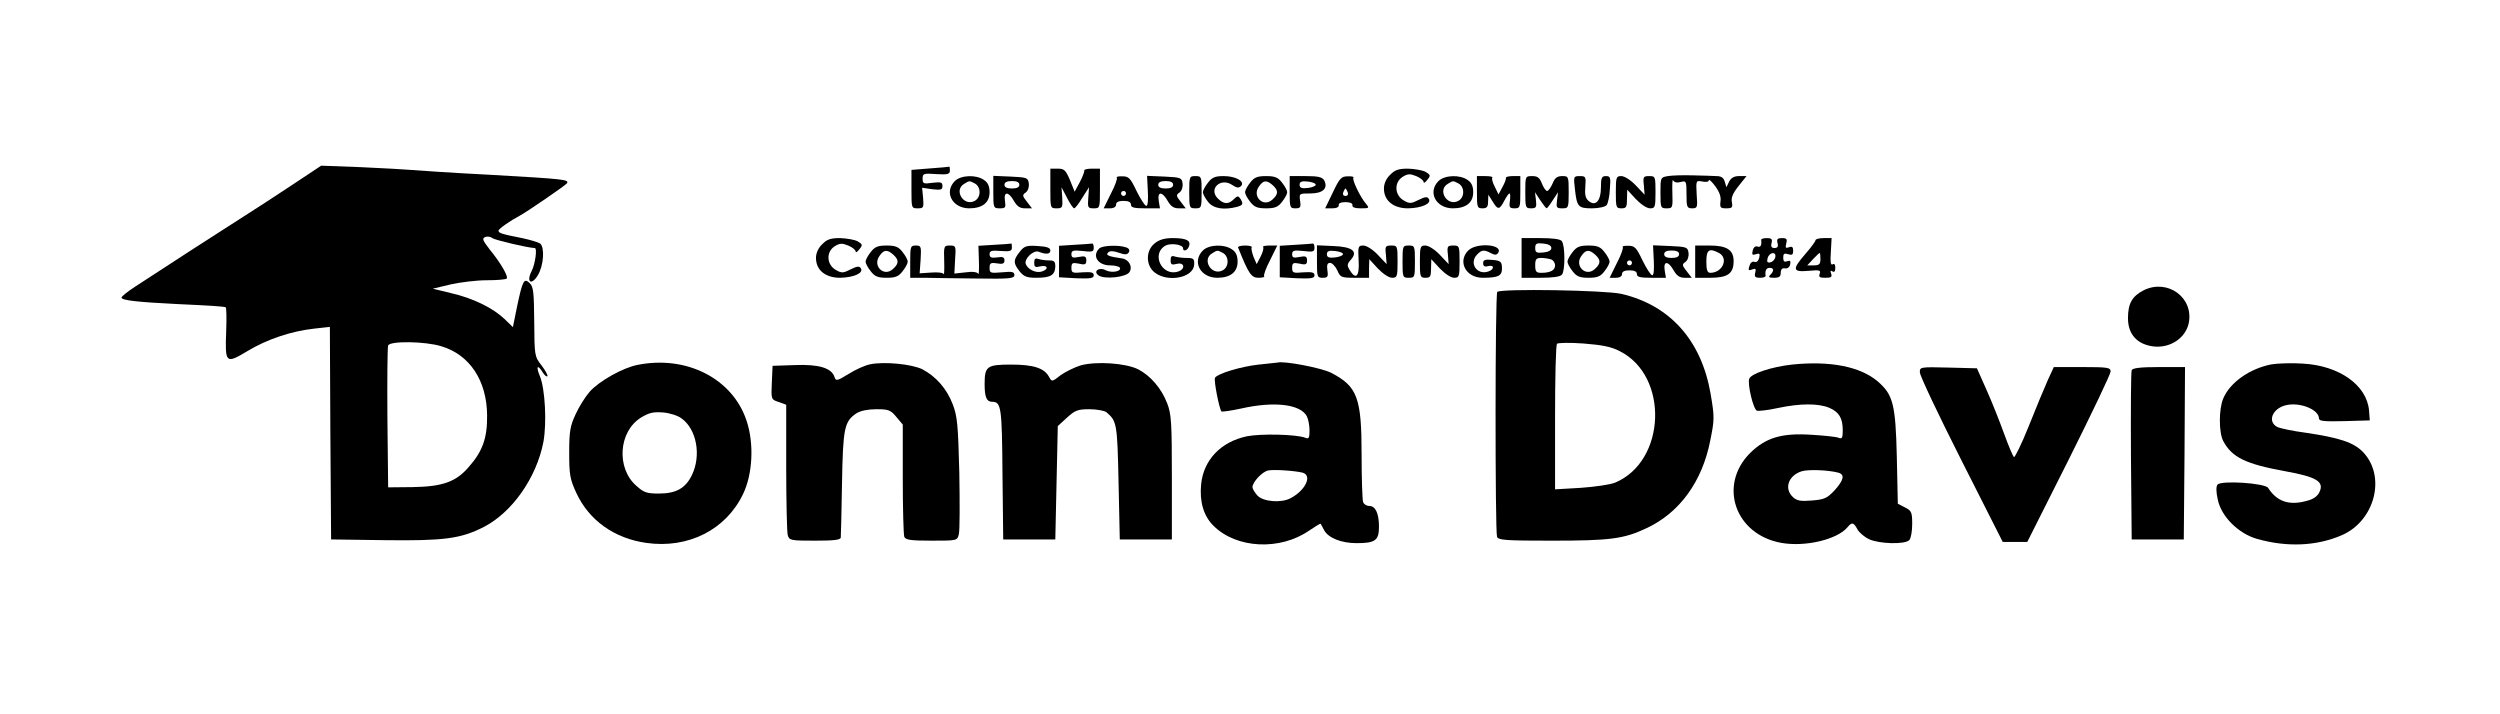 <?xml version="1.0" standalone="no"?>
<!DOCTYPE svg PUBLIC "-//W3C//DTD SVG 20010904//EN"
 "http://www.w3.org/TR/2001/REC-SVG-20010904/DTD/svg10.dtd">
<svg version="1.0" xmlns="http://www.w3.org/2000/svg"
 width="1008pt" height="288pt" viewBox="0 0 1008 288"
 preserveAspectRatio="xMidYMid meet">
<g transform="translate(0,288) scale(0.1,-0.1)"
fill="#000000" stroke="none">
<path d="M1182 2137 c-62 -41 -161 -106 -220 -143 -99 -63 -294 -189 -419
-271 -29 -19 -53 -38 -53 -43 0 -11 64 -18 225 -26 129 -6 182 -9 195 -13 3 0
4 -44 2 -96 -5 -131 -2 -133 85 -81 81 49 179 81 270 91 l63 7 2 -429 3 -428
218 -3 c237 -3 305 6 397 53 114 58 213 198 241 343 14 77 7 213 -14 265 -17
40 -10 50 11 16 7 -12 16 -19 19 -16 3 3 -8 23 -23 43 -29 37 -29 40 -30 176
-1 117 -3 142 -18 156 -23 23 -29 11 -51 -93 l-17 -84 -34 33 c-46 44 -127 84
-215 104 l-74 18 71 17 c40 9 105 17 146 17 41 0 78 3 81 7 8 7 -24 63 -70
119 -27 35 -30 43 -17 48 9 4 22 2 29 -4 10 -8 147 -40 171 -40 11 0 2 -64
-12 -92 -24 -46 -1 -61 25 -17 23 38 28 111 9 127 -7 5 -40 15 -73 22 -81 16
-95 20 -95 30 0 7 47 40 85 60 27 14 186 123 191 131 9 15 -8 17 -306 34 -157
8 -303 18 -325 20 -22 2 -112 7 -200 11 l-160 6 -113 -75z m597 -653 c115 -34
184 -139 185 -279 1 -91 -18 -145 -75 -209 -51 -59 -105 -78 -224 -80 l-100
-1 -3 280 c-1 154 0 285 3 292 7 19 149 17 214 -3z"/>
<path d="M3750 2201 l-75 -6 0 -78 c0 -76 0 -77 25 -77 24 0 25 3 22 41 l-4
42 41 -6 c35 -4 41 -2 41 13 0 15 -6 17 -40 13 -36 -5 -40 -4 -40 17 0 20 4
22 55 18 47 -3 55 0 55 15 0 9 -1 16 -2 15 -2 -1 -37 -4 -78 -7z"/>
<path d="M4235 2120 c0 -79 0 -80 25 -80 24 0 25 3 23 43 l-3 42 22 -42 c12
-24 25 -43 29 -43 4 0 19 19 33 43 l27 42 -3 -42 c-3 -40 -2 -43 22 -43 25 0
25 1 25 80 l0 80 -32 0 c-18 0 -32 -3 -31 -7 1 -5 -7 -26 -18 -47 l-21 -39
-19 47 c-17 40 -23 46 -49 46 l-30 0 0 -80z"/>
<path d="M5605 2175 c-16 -15 -25 -36 -25 -55 0 -49 38 -80 97 -80 55 1 96 19
84 38 -6 10 -15 9 -41 -4 -30 -15 -36 -16 -59 -3 -38 21 -41 72 -7 95 22 14
31 14 56 4 17 -7 30 -18 30 -24 0 -6 7 -2 15 9 14 17 13 20 -7 32 -13 7 -45
12 -71 13 -38 0 -53 -5 -72 -25z"/>
<path d="M6725 2170 c-30 -5 -30 -6 -30 -68 0 -60 1 -62 25 -62 24 0 25 2 23
62 -1 35 0 57 3 51 4 -8 15 -11 30 -7 23 6 24 4 24 -50 0 -51 2 -56 23 -56 21
0 22 4 18 56 -3 56 -3 57 23 52 15 -3 26 -1 26 5 0 6 12 -5 26 -24 17 -23 24
-43 21 -61 -3 -25 0 -28 23 -28 24 0 27 3 23 25 -4 17 4 36 27 65 l32 40 -30
0 c-20 0 -32 -7 -40 -22 l-11 -23 -7 23 c-4 15 -14 22 -33 22 -14 1 -57 2 -96
3 -38 1 -83 0 -100 -3z"/>
<path d="M3850 2150 c-45 -45 -10 -110 58 -110 53 0 82 23 82 65 0 24 -7 39
-22 49 -32 23 -94 20 -118 -4z m81 -10 c25 -14 25 -56 -1 -70 -45 -24 -86 44
-42 69 21 13 20 13 43 1z"/>
<path d="M4005 2105 c0 -63 1 -65 26 -65 23 0 25 3 21 30 -6 39 14 39 36 0 13
-22 24 -30 45 -30 l28 0 -20 26 c-19 24 -20 28 -5 38 9 7 14 22 12 37 -3 22
-7 24 -73 27 l-70 3 0 -66z m105 30 c0 -10 -10 -15 -30 -15 -20 0 -30 5 -30
15 0 10 10 15 30 15 20 0 30 -5 30 -15z"/>
<path d="M4503 2164 c3 -4 -7 -33 -24 -65 l-29 -59 25 0 c16 0 25 6 25 15 0
10 10 15 30 15 20 0 30 -5 30 -15 0 -12 13 -15 58 -15 l59 0 -5 30 c-6 39 14
39 36 0 13 -22 24 -30 45 -30 l28 0 -20 26 c-19 24 -20 28 -5 38 9 7 14 22 12
37 -3 22 -7 24 -73 27 l-70 3 3 -61 c2 -36 0 -60 -6 -60 -6 0 -23 27 -39 59
-25 53 -32 60 -57 60 -16 1 -27 -2 -23 -5z m227 -29 c0 -10 -10 -15 -30 -15
-20 0 -30 5 -30 15 0 10 10 15 30 15 20 0 30 -5 30 -15z m-190 -35 c0 -5 -4
-10 -10 -10 -5 0 -10 5 -10 10 0 6 5 10 10 10 6 0 10 -4 10 -10z"/>
<path d="M4795 2105 c0 -63 1 -65 25 -65 24 0 25 2 25 65 0 63 -1 65 -25 65
-24 0 -25 -2 -25 -65z"/>
<path d="M4871 2144 c-12 -15 -21 -32 -21 -39 0 -7 9 -24 21 -39 21 -27 63
-34 117 -20 24 7 26 12 13 33 -8 12 -12 12 -26 -2 -22 -22 -41 -21 -65 3 -38
38 11 85 57 55 19 -13 28 -14 37 -5 17 18 -21 40 -70 40 -34 0 -47 -5 -63 -26z"/>
<path d="M5041 2144 c-12 -15 -21 -32 -21 -39 0 -7 9 -24 21 -39 16 -21 29
-26 64 -26 35 0 48 5 64 26 12 15 21 32 21 39 0 7 -9 24 -21 39 -16 21 -29 26
-64 26 -35 0 -48 -5 -64 -26z m91 -11 c23 -21 23 -36 -2 -58 -36 -33 -83 13
-54 53 18 26 31 27 56 5z"/>
<path d="M5200 2105 c0 -61 1 -65 23 -65 20 0 23 4 19 30 -4 30 -4 30 42 30
50 0 72 21 55 53 -8 13 -24 17 -74 17 l-65 0 0 -65z m105 30 c0 -5 -15 -11
-32 -13 -25 -3 -33 1 -33 13 0 12 8 16 33 13 17 -2 32 -7 32 -13z"/>
<path d="M5374 2104 l-31 -64 29 0 c17 0 27 5 26 13 -2 7 8 12 27 12 19 0 29
-5 28 -12 -2 -9 10 -13 34 -13 34 0 35 1 21 18 -23 26 -58 99 -51 106 4 3 -7
6 -23 5 -26 0 -33 -8 -60 -65z m60 1 c3 -9 0 -15 -9 -15 -9 0 -12 6 -9 15 4 8
7 15 9 15 2 0 5 -7 9 -15z"/>
<path d="M5800 2150 c-45 -45 -10 -110 58 -110 53 0 82 23 82 65 0 24 -7 39
-22 49 -32 23 -94 20 -118 -4z m81 -10 c25 -14 25 -56 -1 -70 -45 -24 -86 44
-42 69 21 13 20 13 43 1z"/>
<path d="M5955 2105 c0 -61 1 -65 23 -65 17 0 22 6 22 28 l1 27 17 -27 c21
-35 28 -35 47 2 9 17 18 30 21 30 4 0 4 -13 2 -30 -4 -26 -1 -30 19 -30 22 0
23 4 23 65 l0 65 -30 0 c-16 0 -29 -3 -28 -7 1 -5 -5 -21 -14 -37 l-16 -30
-15 31 c-9 17 -13 33 -10 37 4 3 -9 6 -28 6 l-34 0 0 -65z"/>
<path d="M6150 2105 c0 -61 1 -65 23 -65 21 0 23 4 20 33 l-4 32 21 -32 c12
-18 24 -33 26 -33 2 0 14 15 25 33 l21 32 -4 -32 c-4 -30 -2 -33 21 -33 25 0
26 2 26 65 0 64 -1 65 -26 65 -20 0 -30 -7 -39 -30 -7 -16 -17 -30 -22 -30 -5
0 -15 14 -21 30 -9 23 -17 30 -39 30 -28 0 -28 -1 -28 -65z"/>
<path d="M6350 2118 c8 -72 13 -78 69 -78 27 0 53 6 59 13 5 6 12 36 13 65 4
47 2 52 -16 52 -17 0 -20 -7 -20 -46 0 -54 -22 -78 -50 -54 -12 10 -16 26 -13
57 3 40 2 43 -22 43 -25 0 -26 -1 -20 -52z"/>
<path d="M6515 2105 c0 -61 1 -65 23 -65 19 0 22 5 22 38 l1 37 34 -37 c21
-22 45 -38 58 -38 20 0 22 4 22 65 0 63 -1 65 -25 65 -24 0 -26 -3 -22 -37 l3
-38 -36 38 c-20 21 -45 37 -58 37 -20 0 -22 -4 -22 -65z"/>
<path d="M3315 1895 c-16 -15 -25 -36 -25 -55 0 -49 38 -80 97 -80 55 1 96 19
84 38 -6 10 -15 9 -41 -4 -30 -15 -36 -16 -59 -3 -38 21 -41 72 -7 95 22 14
31 14 56 4 17 -7 30 -18 30 -24 0 -6 7 -2 15 9 14 17 13 20 -7 32 -13 7 -45
12 -71 13 -38 0 -53 -5 -72 -25z"/>
<path d="M4656 1899 c-37 -29 -37 -89 0 -118 53 -41 156 -21 159 32 1 24 -3
27 -31 27 -18 0 -39 3 -48 6 -12 4 -16 0 -16 -15 0 -18 4 -20 25 -15 31 8 36
-21 5 -31 -66 -21 -110 73 -50 105 21 11 70 4 70 -11 0 -15 18 -10 24 8 9 23
-11 33 -65 33 -32 0 -55 -6 -73 -21z"/>
<path d="M6135 1840 l0 -80 76 0 c50 0 80 4 87 13 13 16 13 117 -1 135 -6 8
-37 12 -86 12 l-76 0 0 -80z m120 40 c0 -10 -12 -16 -32 -18 -28 -3 -33 0 -33
18 0 18 5 21 33 18 20 -2 32 -8 32 -18z m-1 -46 c9 -3 16 -14 16 -24 0 -20
-19 -30 -56 -30 -20 0 -24 5 -24 30 0 25 4 30 24 30 13 0 31 -3 40 -6z"/>
<path d="M7101 1913 c3 -21 -2 -32 -15 -27 -8 3 -16 -3 -19 -16 -4 -17 -2 -20
13 -15 15 5 17 2 13 -15 -3 -12 -11 -19 -18 -16 -8 3 -16 -2 -19 -10 -9 -24
-7 -27 10 -20 13 5 15 2 11 -14 -4 -16 0 -20 19 -20 13 0 23 3 23 8 -3 20 2
32 16 32 18 0 19 -12 3 -28 -9 -9 -6 -12 15 -12 21 0 27 5 27 20 0 14 6 20 17
18 10 -2 19 5 21 16 3 14 0 17 -12 13 -11 -5 -16 -1 -16 14 0 16 4 19 20 14
16 -5 20 -2 20 14 0 15 -4 19 -17 14 -13 -5 -15 -2 -11 15 5 18 2 22 -17 22
-18 0 -22 -4 -18 -20 4 -14 0 -20 -12 -20 -12 0 -16 6 -12 20 4 16 0 20 -19
20 -13 0 -23 -3 -23 -7z m57 -70 c-2 -10 -11 -19 -20 -21 -12 -2 -15 2 -11 17
7 25 36 28 31 4z"/>
<path d="M7320 1911 c0 -4 -18 -29 -40 -54 -55 -63 -53 -75 12 -69 45 4 50 3
45 -12 -5 -13 0 -16 23 -16 23 0 28 3 23 17 -4 11 -3 14 5 9 8 -5 12 0 12 14
0 13 -4 19 -11 14 -8 -4 -10 11 -7 50 l3 56 -32 0 c-18 0 -33 -4 -33 -9z m20
-76 c0 -20 -5 -25 -27 -25 l-26 0 23 25 c13 14 25 25 27 25 2 0 3 -11 3 -25z"/>
<path d="M4010 1893 l-65 -4 2 -62 c1 -34 0 -57 -3 -51 -3 7 -22 10 -50 6
l-46 -5 3 57 c4 54 3 56 -21 56 -24 0 -25 -2 -23 -62 1 -35 0 -58 -2 -53 -3 6
-26 8 -51 6 l-46 -3 4 56 c3 52 2 56 -19 56 -22 0 -23 -4 -23 -65 l0 -65 58 0
c31 -1 126 -2 210 -3 134 -2 152 0 152 14 0 13 -9 15 -50 11 -47 -4 -50 -3
-50 18 0 19 4 22 30 18 23 -4 30 -1 30 12 0 13 -7 16 -30 12 -23 -3 -30 0 -30
13 0 14 8 16 45 13 38 -3 45 0 45 14 0 10 -1 17 -2 16 -2 -1 -32 -3 -68 -5z"/>
<path d="M4333 1893 l-63 -4 0 -64 0 -63 70 -4 c57 -2 70 0 70 12 0 12 -10 14
-45 12 -41 -4 -45 -2 -45 18 0 20 4 22 30 17 25 -6 30 -3 30 13 0 16 -5 19
-30 14 -24 -5 -30 -3 -30 11 0 15 7 17 45 13 39 -5 45 -3 45 13 0 11 -3 18 -7
17 -5 -1 -36 -3 -70 -5z"/>
<path d="M5223 1893 l-63 -4 0 -64 0 -63 70 -4 c57 -2 70 0 70 12 0 12 -10 14
-45 12 -41 -4 -45 -2 -45 18 0 20 4 22 30 17 25 -6 30 -3 30 13 0 16 -5 19
-30 14 -24 -5 -30 -3 -30 11 0 15 7 17 45 13 39 -5 45 -3 45 13 0 11 -3 18 -7
17 -5 -1 -36 -3 -70 -5z"/>
<path d="M3511 1864 c-12 -15 -21 -32 -21 -39 0 -7 9 -24 21 -39 16 -21 29
-26 64 -26 35 0 48 5 64 26 12 15 21 32 21 39 0 7 -9 24 -21 39 -16 21 -29 26
-64 26 -35 0 -48 -5 -64 -26z m91 -11 c23 -21 23 -36 -2 -58 -36 -33 -83 13
-54 53 18 26 31 27 56 5z"/>
<path d="M4111 1864 c-26 -33 -26 -45 0 -78 17 -21 29 -26 67 -26 57 0 75 10
77 44 0 22 -4 26 -26 26 -15 0 -34 3 -43 6 -12 4 -16 0 -16 -15 0 -18 4 -20
25 -15 30 7 35 -12 5 -21 -23 -7 -55 8 -64 30 -8 21 31 58 52 50 30 -12 47
-10 47 5 0 11 -14 16 -51 18 -46 3 -54 0 -73 -24z"/>
<path d="M4432 1878 c-30 -30 -5 -68 44 -68 18 0 35 -4 39 -9 9 -15 -32 -23
-56 -11 -27 15 -54 -4 -29 -21 25 -16 111 -7 124 14 14 21 -2 51 -30 55 -55 8
-67 13 -56 24 7 7 20 7 43 -1 25 -9 34 -8 40 1 5 8 2 16 -9 20 -28 11 -97 9
-110 -4z"/>
<path d="M4850 1870 c-45 -45 -10 -110 58 -110 53 0 82 23 82 65 0 24 -7 39
-22 49 -32 23 -94 20 -118 -4z m81 -10 c25 -14 25 -56 -1 -70 -45 -24 -86 44
-42 69 21 13 20 13 43 1z"/>
<path d="M4992 1882 c42 -105 53 -122 82 -122 16 0 27 3 23 6 -3 4 7 33 24 65
l29 59 -32 0 c-17 0 -29 -3 -25 -6 3 -4 -1 -21 -10 -38 l-16 -31 -13 30 c-6
17 -10 33 -7 38 2 4 -10 7 -27 7 -18 0 -30 -4 -28 -8z"/>
<path d="M5310 1825 c0 -61 1 -65 23 -65 20 0 23 4 19 30 -3 22 0 30 11 30 8
0 21 -13 29 -30 12 -28 16 -30 70 -30 l58 0 0 38 1 37 34 -37 c21 -22 45 -38
58 -38 20 0 22 4 22 65 0 63 -1 65 -25 65 -24 0 -26 -3 -22 -37 l3 -38 -36 38
c-20 21 -45 37 -58 37 -21 0 -22 -4 -19 -60 4 -65 -11 -80 -36 -39 -11 18 -11
24 4 41 31 34 8 53 -70 56 l-66 3 0 -66z m105 30 c0 -5 -15 -11 -32 -13 -25
-3 -33 1 -33 13 0 12 8 16 33 13 17 -2 32 -7 32 -13z"/>
<path d="M5655 1825 c0 -63 1 -65 25 -65 24 0 25 2 25 65 0 63 -1 65 -25 65
-24 0 -25 -2 -25 -65z"/>
<path d="M5725 1825 c0 -61 1 -65 23 -65 19 0 22 5 22 38 l1 37 34 -37 c21
-22 45 -38 58 -38 20 0 22 4 22 65 0 63 -1 65 -25 65 -24 0 -26 -3 -22 -37 l3
-38 -36 38 c-20 21 -45 37 -58 37 -20 0 -22 -4 -22 -65z"/>
<path d="M5920 1870 c-44 -44 -10 -110 58 -110 64 0 79 8 78 40 -1 25 -5 29
-38 32 -30 3 -38 0 -38 -13 0 -12 6 -16 20 -12 26 7 26 -14 0 -22 -46 -15 -78
35 -44 69 18 19 28 20 56 5 16 -8 22 -8 29 2 20 34 -88 42 -121 9z"/>
<path d="M6341 1864 c-12 -15 -21 -32 -21 -39 0 -7 9 -24 21 -39 16 -21 29
-26 64 -26 35 0 48 5 64 26 12 15 21 32 21 39 0 7 -9 24 -21 39 -16 21 -29 26
-64 26 -35 0 -48 -5 -64 -26z m91 -11 c23 -21 23 -36 -2 -58 -36 -33 -83 13
-54 53 18 26 31 27 56 5z"/>
<path d="M6543 1884 c3 -4 -7 -33 -24 -65 l-29 -59 25 0 c16 0 25 6 25 15 0
10 10 15 30 15 20 0 30 -5 30 -15 0 -12 13 -15 58 -15 l59 0 -5 30 c-6 39 14
39 36 0 13 -22 24 -30 45 -30 l28 0 -20 26 c-19 24 -20 28 -5 38 9 7 14 22 12
37 -3 22 -7 24 -73 27 l-70 3 3 -61 c2 -36 0 -60 -6 -60 -6 0 -23 27 -39 59
-25 53 -32 60 -57 60 -16 1 -27 -2 -23 -5z m227 -29 c0 -10 -10 -15 -30 -15
-20 0 -30 5 -30 15 0 10 10 15 30 15 20 0 30 -5 30 -15z m-190 -35 c0 -5 -4
-10 -10 -10 -5 0 -10 5 -10 10 0 6 5 10 10 10 6 0 10 -4 10 -10z"/>
<path d="M6835 1825 l0 -65 61 0 c70 0 94 17 94 67 0 45 -27 63 -96 63 l-59 0
0 -65z m96 35 c40 -22 14 -80 -35 -80 -12 0 -16 11 -16 45 0 48 11 56 51 35z"/>
<path d="M8644 1710 c-47 -24 -64 -53 -64 -113 0 -65 37 -106 104 -114 67 -7
128 34 141 94 21 103 -85 180 -181 133z"/>
<path d="M6037 1703 c-9 -8 -9 -966 -1 -987 5 -14 34 -16 219 -16 237 0 292 7
383 50 134 62 226 189 258 355 17 84 17 94 1 188 -37 214 -163 356 -359 402
-65 15 -487 22 -501 8z m494 -239 c199 -100 187 -444 -19 -530 -19 -8 -82 -17
-139 -21 l-103 -6 0 290 c0 159 3 293 8 297 4 4 52 5 107 1 75 -6 112 -13 146
-31z"/>
<path d="M2572 1409 c-60 -11 -157 -66 -194 -108 -17 -19 -43 -60 -57 -91 -22
-47 -26 -69 -26 -155 0 -89 3 -107 29 -163 51 -110 153 -183 282 -201 169 -24
321 53 390 197 39 81 45 204 14 296 -56 169 -241 264 -438 225z m176 -216 c61
-44 80 -149 42 -228 -26 -54 -64 -75 -134 -75 -48 0 -60 4 -90 31 -82 71 -72
219 18 275 33 20 50 24 89 21 27 -2 61 -13 75 -24z"/>
<path d="M3508 1411 c-21 -4 -60 -22 -87 -39 -45 -28 -51 -29 -56 -13 -11 37
-63 53 -160 49 l-90 -3 -3 -68 c-3 -67 -3 -68 28 -78 l30 -11 0 -251 c0 -139
3 -262 6 -274 6 -22 11 -23 110 -23 76 0 104 3 104 13 1 6 3 105 5 219 4 222
9 249 59 282 16 10 46 16 80 16 48 0 57 -3 80 -31 l26 -31 0 -218 c0 -120 3
-225 6 -234 5 -13 25 -16 110 -16 103 0 104 0 110 26 4 14 4 125 2 247 -5 196
-8 229 -27 278 -24 62 -67 111 -122 140 -43 21 -154 32 -211 20z"/>
<path d="M4358 1407 c-26 -8 -62 -26 -82 -40 -34 -27 -35 -27 -46 -7 -19 36
-63 50 -154 50 -97 0 -106 -7 -106 -79 0 -52 8 -71 30 -71 37 0 40 -21 42
-291 l3 -264 105 0 105 0 5 228 5 229 37 34 c33 30 44 34 91 34 29 0 60 -6 68
-12 42 -36 44 -44 49 -282 l5 -231 105 0 105 0 0 250 c0 220 -2 256 -19 299
-23 60 -67 111 -117 137 -50 25 -168 33 -231 16z"/>
<path d="M5075 1410 c-72 -8 -165 -36 -176 -53 -6 -9 17 -126 26 -136 3 -2 39
3 80 12 134 30 238 17 264 -31 6 -12 11 -37 11 -57 0 -31 -3 -36 -17 -30 -37
14 -179 17 -235 6 -105 -22 -175 -95 -185 -193 -7 -71 10 -129 50 -168 92 -92
268 -101 386 -19 24 16 44 29 46 27 1 -2 8 -14 14 -26 17 -31 69 -52 131 -52
75 0 90 11 90 66 0 54 -14 84 -39 84 -11 0 -22 7 -25 16 -3 9 -6 94 -6 190 0
231 -17 276 -123 331 -40 20 -191 49 -217 41 -3 0 -36 -4 -75 -8z m178 -436
c39 -12 10 -72 -50 -103 -38 -20 -110 -14 -133 11 -11 12 -20 27 -20 34 0 20
39 62 63 67 23 5 109 -1 140 -9z"/>
<path d="M7225 1410 c-81 -9 -164 -36 -172 -57 -8 -21 16 -123 31 -129 6 -2
45 2 85 11 90 19 162 19 206 1 40 -17 55 -42 55 -91 0 -31 -3 -36 -17 -30 -10
4 -59 9 -109 12 -121 8 -185 -12 -248 -74 -129 -130 -60 -329 127 -362 97 -17
225 14 266 63 18 22 25 20 40 -8 7 -13 28 -31 47 -40 40 -19 144 -22 162 -4 7
7 12 36 12 65 0 48 -3 54 -29 67 l-29 15 -4 188 c-5 214 -15 252 -78 306 -70
59 -191 83 -345 67z m188 -436 c26 -8 21 -30 -16 -71 -30 -32 -41 -37 -91 -41
-45 -4 -61 -1 -76 13 -38 34 -20 88 35 105 28 8 107 5 148 -6z"/>
<path d="M9159 1411 c-88 -17 -168 -73 -195 -138 -18 -42 -18 -137 0 -171 35
-66 90 -93 250 -122 127 -23 158 -42 138 -84 -8 -17 -24 -29 -53 -36 -70 -19
-119 -2 -154 53 -13 19 -189 31 -204 13 -6 -7 -6 -30 1 -60 14 -69 84 -138
159 -159 121 -34 239 -29 341 15 134 58 180 238 85 336 -37 38 -94 57 -229 77
-53 7 -106 18 -117 24 -40 22 -18 74 35 87 56 14 134 -17 134 -53 0 -11 21
-13 102 -11 l103 3 -3 40 c-9 102 -120 181 -267 189 -44 3 -101 1 -126 -3z"/>
<path d="M7741 1378 c0 -13 75 -171 167 -353 l167 -330 49 0 50 0 168 334 c92
184 168 343 168 353 0 16 -11 18 -114 18 l-115 0 -24 -52 c-13 -29 -48 -113
-77 -186 -29 -73 -57 -129 -60 -125 -4 4 -22 46 -39 93 -17 47 -48 126 -70
175 l-40 90 -116 3 c-114 3 -115 2 -114 -20z"/>
<path d="M8595 1387 c-3 -6 -4 -163 -3 -347 l3 -335 105 0 105 0 3 348 2 347
-105 0 c-76 0 -107 -4 -110 -13z"/>
</g>
</svg>
